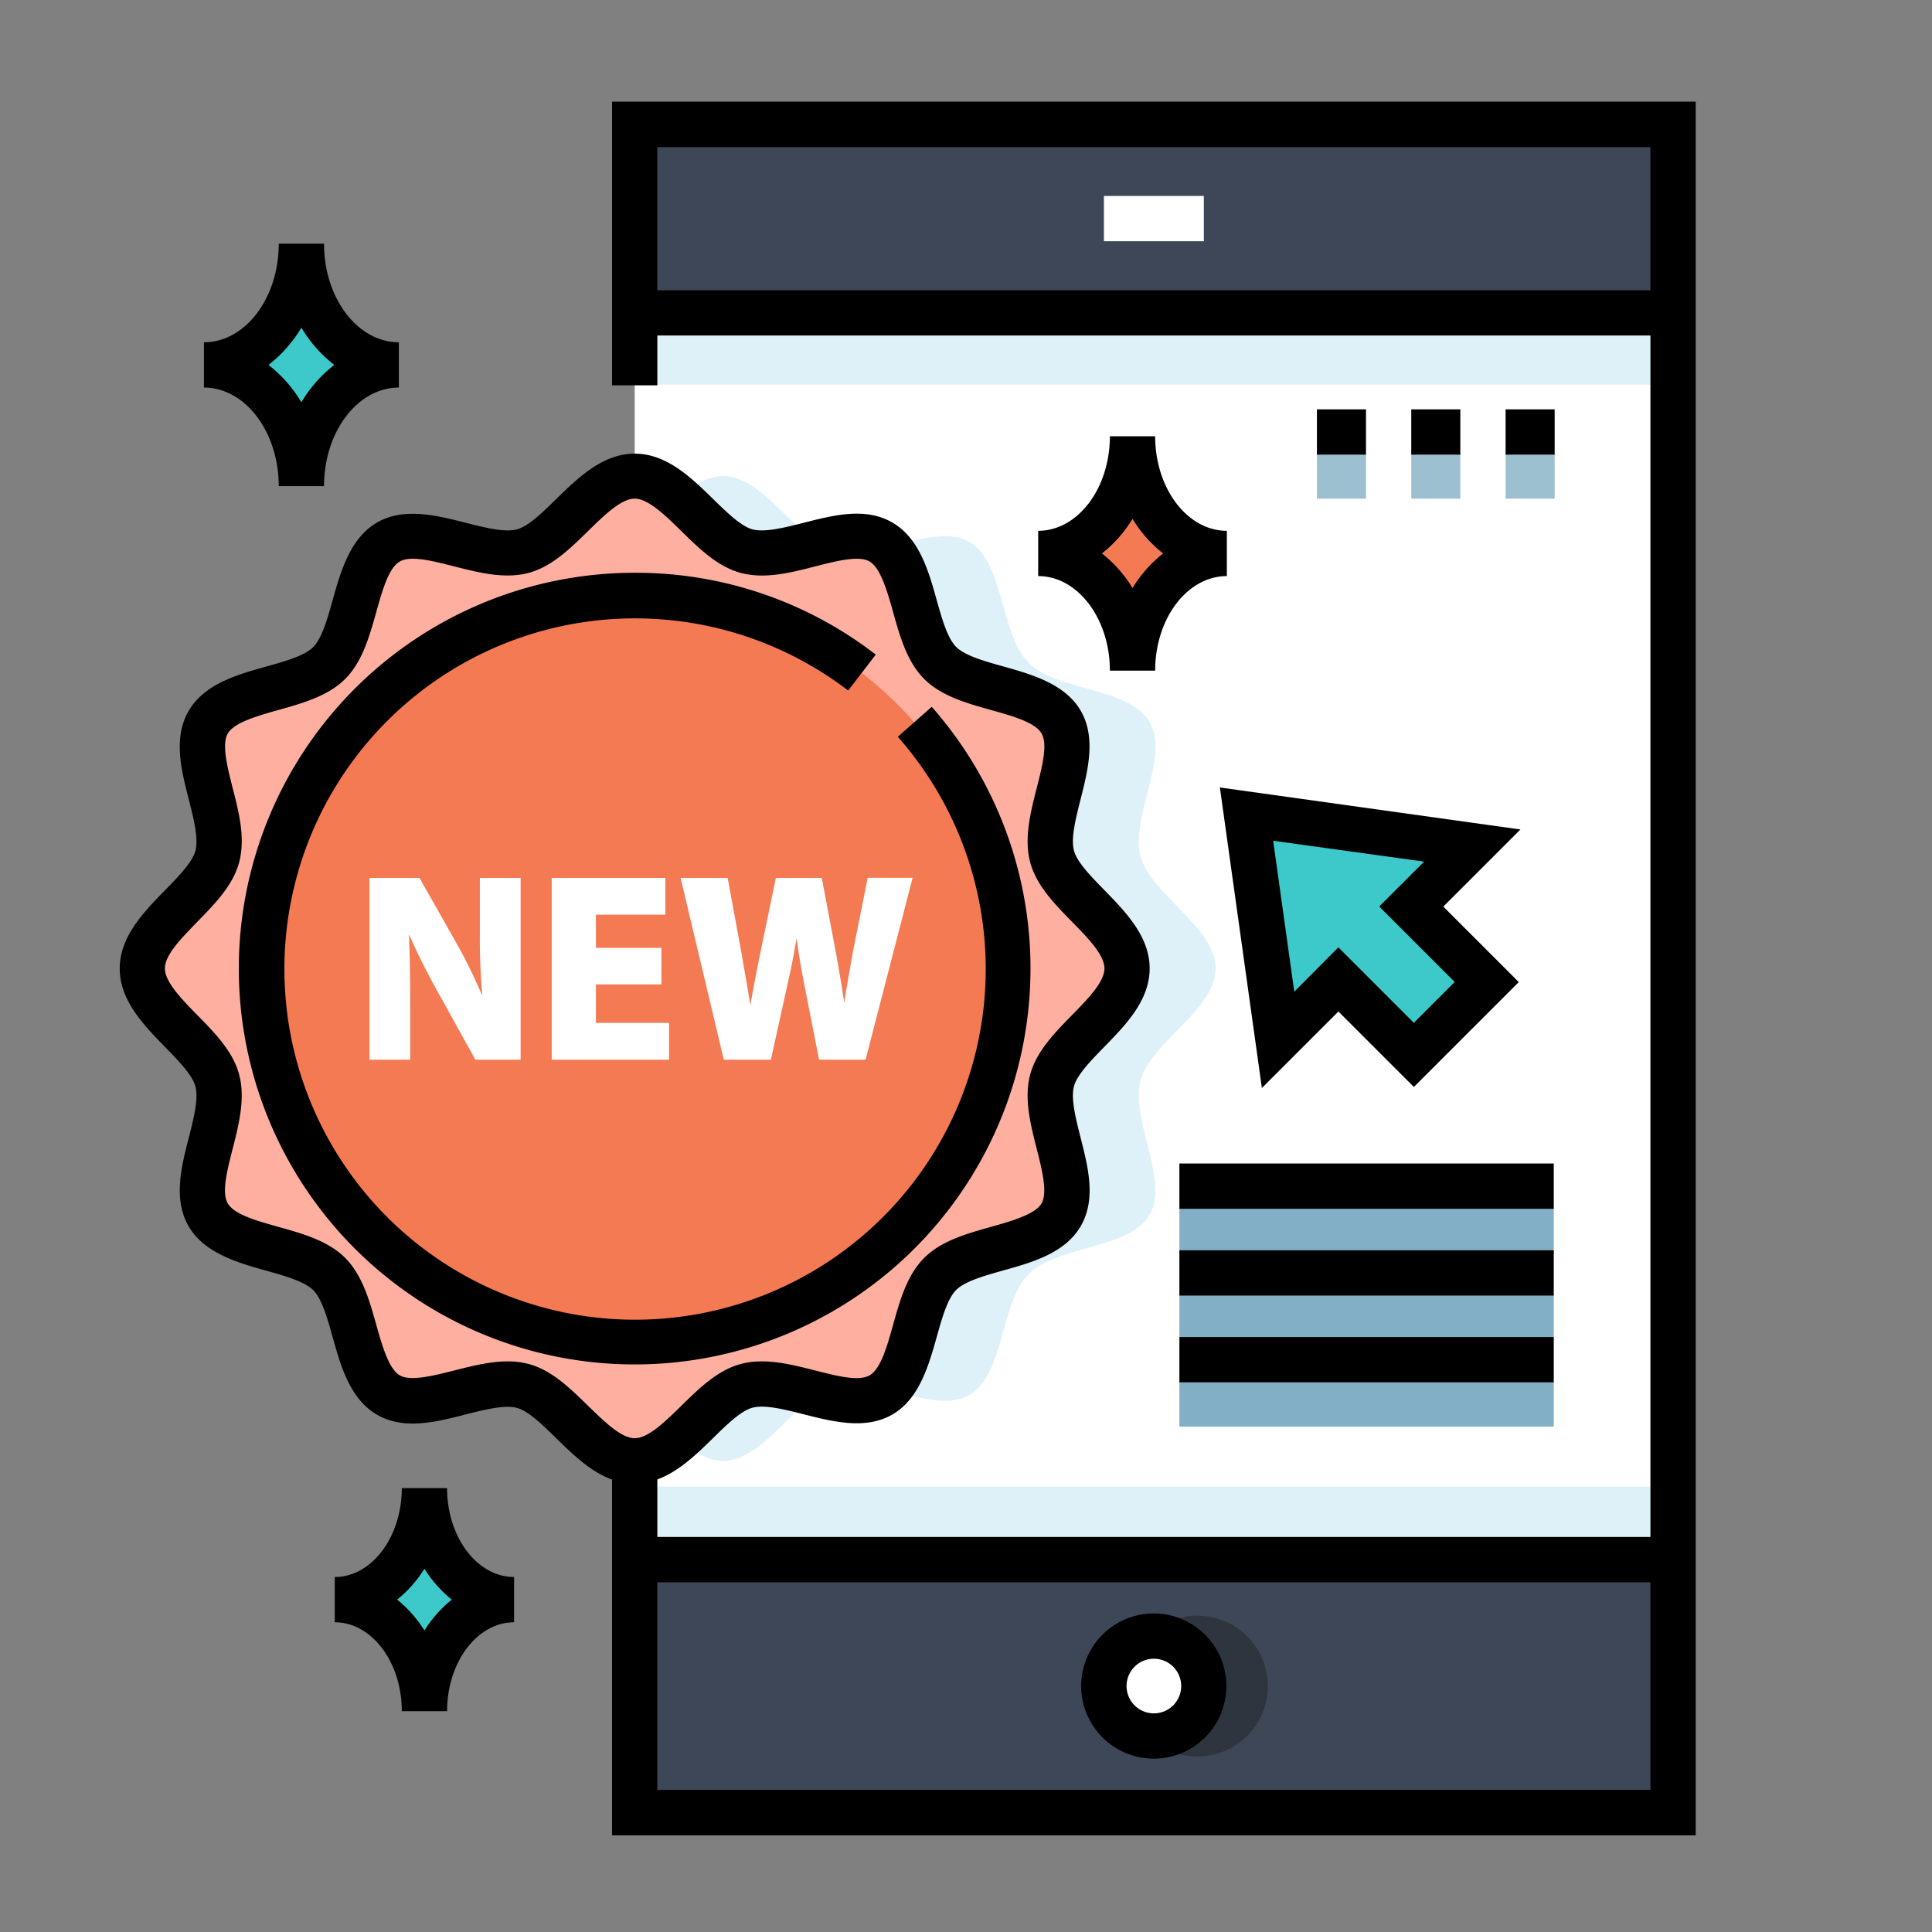 <svg xmlns="http://www.w3.org/2000/svg" id="artwork" viewBox="0 0 512 512">
  <rect x="0" y="0" width="512" height="512" fill="#808080" stroke="none"/>
  <title>New_arrival</title>
  <g id="New_arrival">
    <rect x="168.2" y="32.94" width="275.18" height="447.4" style="fill:#fff"/>
    <rect x="168.2" y="82.55" width="275.18" height="19.38" style="fill:#def1f9"/>
    <rect x="168.2" y="393.96" width="275.18" height="19.38" style="fill:#def1f9"/>
    <path d="M322.15,256.64c0,11-17.17,19.54-19.87,29.65-2.8,10.47,7.7,26.45,2.4,35.62s-24.52,8.15-32.06,15.7-6.41,26.68-15.7,32.06-25.15-5.2-35.62-2.4c-10.11,2.7-18.68,19.87-29.65,19.87S172.12,370,162,367.27c-10.47-2.8-26.45,7.7-35.62,2.4s-8.15-24.52-15.7-32.07S84,331.2,78.63,321.91s5.2-25.15,2.4-35.62c-2.7-10.11-19.87-18.68-19.87-29.65S78.33,237.11,81,227c2.8-10.47-7.7-26.45-2.4-35.62s24.52-8.15,32.06-15.7,6.41-26.68,15.7-32.06,25.15,5.2,35.62,2.4c10.11-2.7,18.68-19.87,29.64-19.87S211.19,143.32,221.3,146c10.47,2.8,26.45-7.7,35.62-2.4s8.15,24.52,15.7,32.06,26.68,6.41,32.06,15.7-5.2,25.15-2.4,35.62C305,237.11,322.15,245.68,322.15,256.64Z" style="fill:#def1f9"/>
    <rect x="168.2" y="32.95" width="275.18" height="49.96" style="fill:#3e4757"/>
    <polygon points="374.68 279.56 354.69 259.57 338.69 275.57 330.32 215.72 390.18 224.09 374.01 240.25 393.99 260.24 374.68 279.56" style="fill:#3dc9c9"/>
    <rect x="168.2" y="413.3" width="275.18" height="67.05" style="fill:#3e4757"/>
    <path d="M336,446.82a18.66,18.66,0,1,1-18.66-18.66A18.67,18.67,0,0,1,336,446.82Z" style="fill:#2f353f"/>
    <path d="M319,446.82a13.24,13.24,0,1,1-13.24-13.24A13.24,13.24,0,0,1,319,446.82Z" style="fill:#fff"/>
    <rect x="312.55" y="366.06" width="99.21" height="12" style="fill:#83afc6"/>
    <rect x="312.55" y="343.06" width="99.21" height="12" style="fill:#83afc6"/>
    <rect x="312.55" y="320.07" width="99.21" height="12" style="fill:#83afc6"/>
    <rect x="292.55" y="51.93" width="26.48" height="12" style="fill:#fff"/>
    <path d="M412,132.15H399v-12h13Zm-25,0H374v-12h13Zm-25,0H349v-12h13Z" style="fill:#9dc0d1"/>
    <path d="M298.69,256.64c0,11-17.17,19.54-19.87,29.65-2.8,10.47,7.71,26.45,2.41,35.62s-24.53,8.15-32.07,15.7-6.41,26.68-15.7,32.06-25.15-5.2-35.61-2.4c-10.12,2.7-18.68,19.87-29.65,19.87S148.67,370,138.55,367.27c-10.47-2.8-26.45,7.7-35.61,2.4s-8.16-24.52-15.7-32.07-26.69-6.4-32.07-15.69,5.2-25.15,2.41-35.62c-2.71-10.11-19.88-18.68-19.88-29.65S54.87,237.11,57.58,227c2.79-10.47-7.71-26.45-2.41-35.62s24.52-8.15,32.07-15.7,6.4-26.68,15.7-32.06,25.14,5.2,35.61,2.4c10.12-2.7,18.68-19.87,29.65-19.87s19.53,17.17,29.65,19.87c10.46,2.8,26.45-7.7,35.61-2.4s8.16,24.52,15.7,32.06,26.69,6.41,32.07,15.7S276,216.53,278.82,227C281.52,237.11,298.69,245.68,298.69,256.64Z" style="fill:#ffaf9f"/>
    <circle cx="168.16" cy="256.43" r="99.11" transform="matrix(1, -0.02, 0.02, 1, -5.53, 3.71)" style="fill:#f47a53"/>
    <rect x="102.68" y="413.7" width="20.43" height="20.43" transform="translate(-266.69 204) rotate(-45)" style="fill:#3dc9c9"/>
    <rect x="69.66" y="86.5" width="20.43" height="20.43" transform="translate(-44.99 84.8) rotate(-45)" style="fill:#3dc9c9"/>
    <rect x="289.91" y="136.45" width="20.43" height="20.43" transform="translate(-15.8 255.19) rotate(-45)" style="fill:#f47a53"/>
    <path d="M98.41,280.33V233.15h12.46l9.8,17.29a136.79,136.79,0,0,1,7.7,16.17h.21a175.09,175.09,0,0,1-.91-19.67V233.15h9.8v47.18h-11.2l-10.08-18.2A175.25,175.25,0,0,1,108,245.47l-.21.07c.28,6.23.42,12.88.42,20.58v14.21Z" style="fill:#fff;stroke:#fff;stroke-miterlimit:10"/>
    <path d="M174.78,260.38H157.42v11.2h19.39v8.75h-30.1V233.15h29.12v8.75H157.42v9.8h17.36Z" style="fill:#fff;stroke:#fff;stroke-miterlimit:10"/>
    <path d="M192.21,280.33,181,233.15h11.42L196,252.61c1,5.6,2,11.69,2.8,16.45h.14c.77-5.11,1.89-10.78,3.08-16.59l4-19.32h11.34L221.12,253c1,5.53,1.82,10.57,2.52,15.82h.14c.7-5.25,1.75-10.78,2.73-16.38l3.85-19.32h10.85L229,280.33H217.48l-4-20.3c-.91-4.76-1.68-9.17-2.24-14.56h-.14c-.84,5.32-1.61,9.8-2.73,14.56l-4.48,20.3Z" style="fill:#fff;stroke:#fff;stroke-miterlimit:10"/>
    <path d="M73.87,64.58C73.87,79,65,90.71,54.05,90.71v12c10.93,0,19.82,11.73,19.82,26.13h12c0-14.4,8.9-26.13,19.83-26.13v-12C94.77,90.71,85.87,79,85.87,64.58ZM88.59,96.71a35.5,35.5,0,0,0-8.72,9.89,35.34,35.34,0,0,0-8.72-9.89,35.44,35.44,0,0,0,8.72-9.88A35.59,35.59,0,0,0,88.59,96.71Z"/>
    <path d="M106.48,453.48h12c0-13,8-23.56,17.76-23.56v-12c-9.79,0-17.76-10.57-17.76-23.56h-12c0,13-8,23.56-17.76,23.56v12C98.52,429.92,106.48,440.49,106.48,453.48Zm6-37.74a33.22,33.22,0,0,0,7.24,8.18,33.17,33.17,0,0,0-7.24,8.17,33.13,33.13,0,0,0-7.23-8.17A33.18,33.18,0,0,0,112.48,415.74Z"/>
    <path d="M306.13,115.61h-12c0,13.82-8.51,25.06-19,25.06v12c10.46,0,19,11.24,19,25.06h12c0-13.82,8.51-25.06,19-25.06v-12C314.64,140.67,306.13,129.43,306.13,115.61Zm-6,40.23a34.36,34.36,0,0,0-8.11-9.17,34.36,34.36,0,0,0,8.11-9.17,34.36,34.36,0,0,0,8.11,9.17A34.36,34.36,0,0,0,300.13,155.84Z"/>
    <path d="M334.41,288.34l20.28-20.28,20,20,27.8-27.8-20-20,20.44-20.44-79.65-11.13Zm43-60-11.9,11.89,20,20-10.83,10.83-20-20L343,262.81l-5.6-40Z"/>
    <rect x="312.55" y="354.33" width="99.21" height="12"/>
    <rect x="312.55" y="331.34" width="99.21" height="12"/>
    <rect x="312.55" y="308.34" width="99.21" height="12"/>
    <path d="M305.79,427.58A19.24,19.24,0,1,0,325,446.82,19.26,19.26,0,0,0,305.79,427.58Zm0,26.48a7.24,7.24,0,1,1,7.24-7.24A7.25,7.25,0,0,1,305.79,454.06Z"/>
    <rect x="399" y="108.48" width="13" height="12"/>
    <rect x="349" y="108.48" width="13" height="12"/>
    <rect x="374" y="108.48" width="13" height="12"/>
    <path d="M273.09,256.64a104.8,104.8,0,0,0-26.17-69.33l-9,7.94A92.93,92.93,0,1,1,224.77,183l7.32-9.52a103.94,103.94,0,0,0-63.89-21.69A104.9,104.9,0,1,0,273.09,256.64Z"/>
    <path d="M449.38,26.94H162.2v62h0v13.18h12V88.91H437.38V407.3H174.2V392.06c5.69-2.06,10.44-6.72,14.76-10.94,3.64-3.57,7.4-7.25,10.44-8.06,3.28-.87,8.55.46,13.64,1.75,7.67,1.95,16.35,4.15,23.43.06s9.61-12.86,11.76-20.53c1.4-5,2.85-10.17,5.17-12.49s7.49-3.77,12.49-5.17c7.68-2.15,16.37-4.59,20.53-11.77s1.89-15.76-.05-23.42c-1.29-5.09-2.63-10.36-1.75-13.65.81-3,4.49-6.79,8.05-10.43,5.63-5.76,12-12.29,12-20.77s-6.39-15-12-20.76c-3.56-3.64-7.24-7.4-8.05-10.43-.88-3.29.46-8.56,1.75-13.65,1.94-7.66,4.14-16.34.05-23.42s-12.85-9.62-20.53-11.77c-5-1.4-10.17-2.85-12.49-5.17S249.63,164,248.23,159c-2.15-7.67-4.59-16.37-11.76-20.53s-15.76-1.89-23.43.06c-5.09,1.29-10.36,2.62-13.65,1.75-3-.81-6.79-4.5-10.43-8.06-5.76-5.63-12.28-12-20.76-12s-15,6.39-20.77,12c-3.63,3.56-7.4,7.25-10.43,8.06-3.28.87-8.55-.46-13.65-1.76-7.66-1.94-16.34-4.14-23.42-.05S90.32,151.28,88.17,159c-1.4,5-2.85,10.17-5.17,12.49s-7.5,3.77-12.5,5.17c-7.67,2.15-16.37,4.59-20.52,11.77s-1.9,15.76.05,23.42c1.29,5.09,2.63,10.36,1.75,13.65-.81,3-4.49,6.79-8.05,10.43-5.64,5.76-12,12.29-12,20.76s6.39,15,12,20.77c3.56,3.64,7.24,7.4,8.05,10.43.88,3.29-.46,8.56-1.75,13.65-2,7.66-4.15,16.34-.05,23.42s12.85,9.62,20.52,11.77c5,1.4,10.17,2.85,12.5,5.17s3.76,7.49,5.17,12.49c2.14,7.67,4.58,16.37,11.76,20.53s15.76,1.89,23.42-.06c5.1-1.29,10.36-2.62,13.65-1.75,3,.81,6.8,4.5,10.43,8.06,4.33,4.23,9.08,8.88,14.77,10.94v94.28H449.38Zm-12,50H174.2V39H437.38ZM140.1,361.47a21.44,21.44,0,0,0-5.58-.69c-4.65,0-9.44,1.22-14.12,2.4-5.44,1.38-11.61,2.95-14.46,1.3s-4.61-7.64-6.22-13.38c-1.82-6.49-3.7-13.19-8.24-17.74s-11.25-6.42-17.74-8.24c-5.74-1.6-11.67-3.27-13.38-6.22s-.08-9,1.3-14.46c1.67-6.58,3.4-13.39,1.71-19.7-1.62-6.07-6.42-11-11.07-15.72-4.22-4.32-8.6-8.79-8.6-12.38s4.38-8,8.6-12.37c4.65-4.74,9.45-9.65,11.07-15.72,1.69-6.31,0-13.12-1.71-19.7-1.38-5.44-2.95-11.61-1.3-14.46s7.64-4.62,13.38-6.22c6.49-1.82,13.2-3.7,17.74-8.24s6.42-11.26,8.24-17.74c1.61-5.74,3.27-11.67,6.22-13.38s9-.08,14.46,1.3c6.59,1.67,13.39,3.39,19.7,1.71,6.08-1.62,11-6.43,15.73-11.07,4.32-4.23,8.79-8.6,12.37-8.6s8.05,4.37,12.37,8.6c4.74,4.64,9.65,9.45,15.73,11.07,6.3,1.69,13.11,0,19.7-1.71,5.44-1.38,11.6-3,14.46-1.3s4.61,7.64,6.22,13.38c1.81,6.49,3.69,13.19,8.24,17.74s11.25,6.42,17.74,8.24c5.73,1.6,11.67,3.27,13.37,6.22s.09,9-1.29,14.46c-1.67,6.58-3.4,13.39-1.72,19.7,1.63,6.07,6.43,11,11.07,15.72,4.23,4.32,8.6,8.79,8.6,12.37s-4.37,8.06-8.6,12.38c-4.64,4.74-9.44,9.65-11.07,15.72-1.68,6.31.05,13.12,1.72,19.7,1.38,5.44,2.94,11.61,1.29,14.46s-7.64,4.62-13.37,6.22c-6.49,1.82-13.2,3.7-17.74,8.24s-6.43,11.25-8.24,17.74c-1.61,5.74-3.27,11.67-6.22,13.38s-9,.08-14.46-1.3c-6.59-1.67-13.4-3.4-19.7-1.71-6.08,1.62-11,6.43-15.73,11.07-4.32,4.23-8.79,8.6-12.37,8.6s-8-4.37-12.37-8.6C151.08,367.9,146.18,363.09,140.1,361.47Zm34.1,112.87v-55H437.38v55Z"/>
  </g>
</svg>